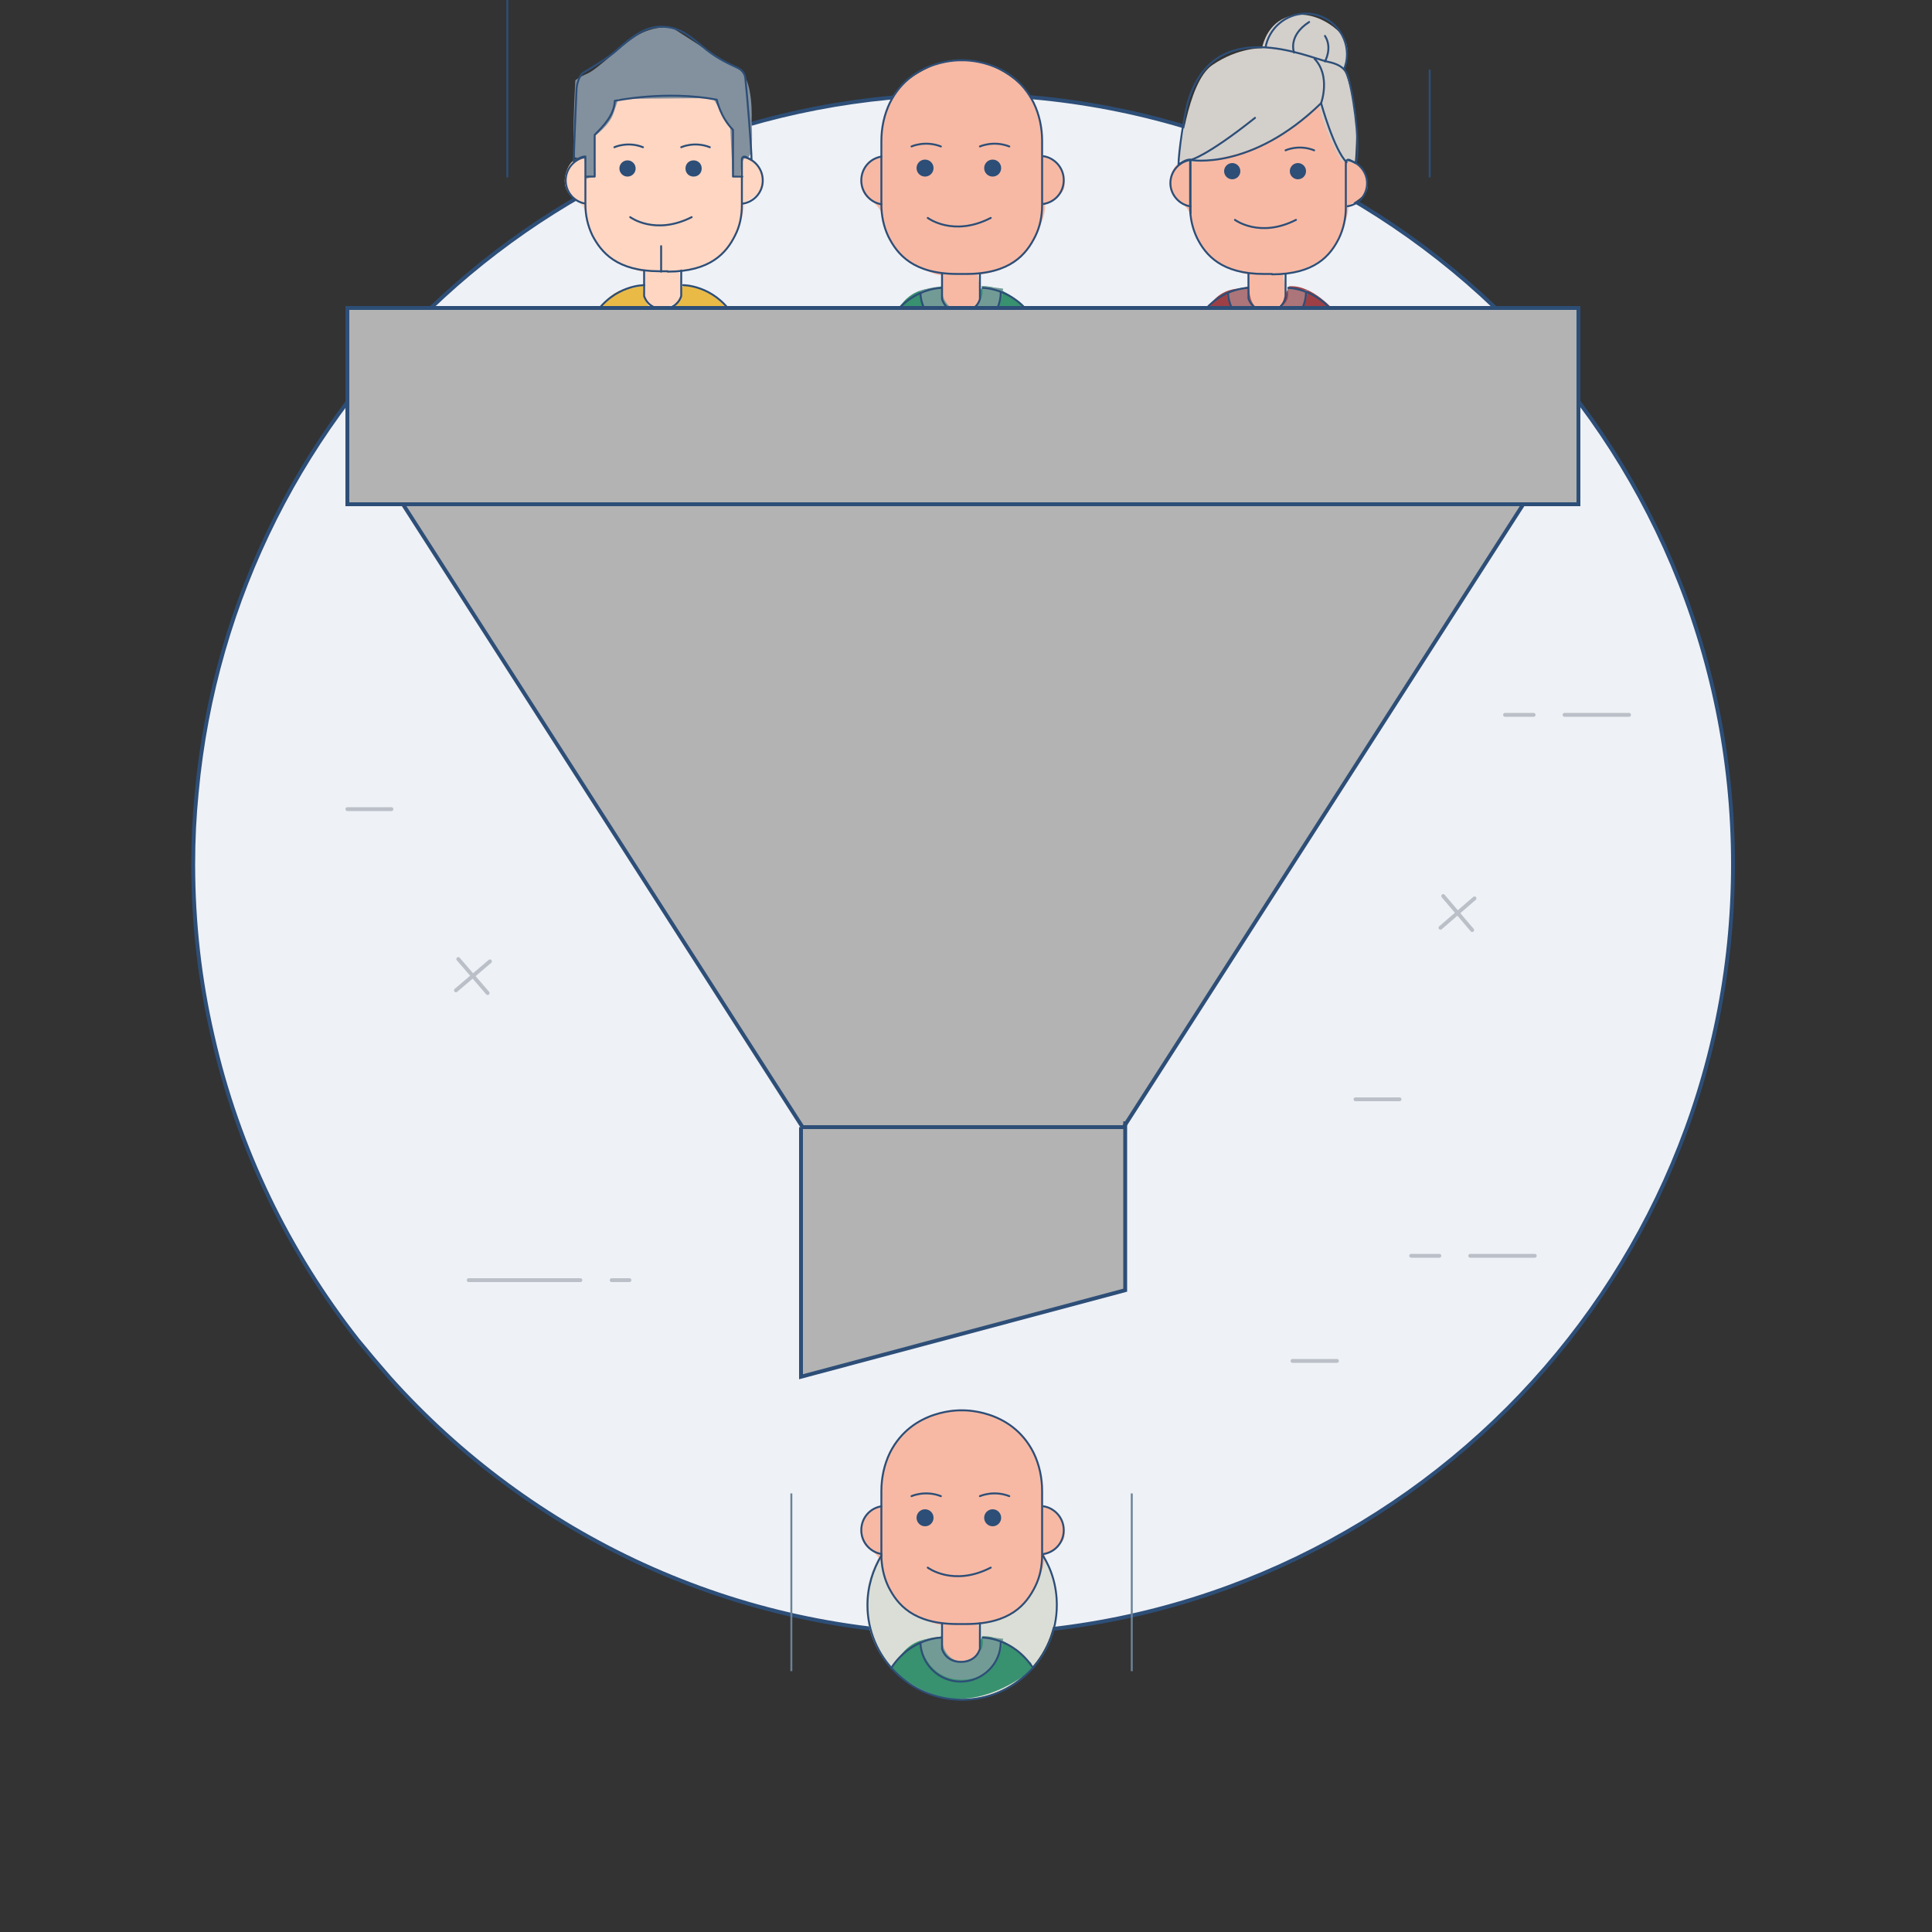 <?xml version="1.0" encoding="utf-8"?>
<!-- Generator: Adobe Illustrator 21.1.0, SVG Export Plug-In . SVG Version: 6.00 Build 0)  -->
<svg version="1.1" id="Layer_1" xmlns="http://www.w3.org/2000/svg" xmlns:xlink="http://www.w3.org/1999/xlink" x="0px" y="0px"
	 viewBox="0 0 500 500" style="enable-background:new 0 0 500 500;" xml:space="preserve">
<rect x="0" y="0" width="500" height="500" fill="#333333" stroke="none"/>
<style type="text/css">
	.st0{fill:#EADCD0;}
	.st1{fill:#DEDDDE;stroke:#2D4E77;stroke-miterlimit:10;}
	.st2{fill:none;stroke:#1E446E;stroke-miterlimit:10;}
	.st3{fill:none;stroke:#BBC0C8;stroke-linecap:round;stroke-linejoin:round;stroke-miterlimit:10;}
	.st4{fill:#FFFFFF;stroke:#1E446E;stroke-miterlimit:10;}
	.st5{fill:#2F5379;}
	.st6{fill:none;}
	.st7{fill:#FFFFFF;}
	.st8{fill:#18406A;}
	.st9{fill:#D3DAE2;}
	.st10{fill:#38906F;}
	.st11{fill:#284D73;}
	.st12{fill:none;stroke:#2D4E77;stroke-miterlimit:10;}
	.st13{fill:#F3B6A8;stroke:#2D4E77;stroke-miterlimit:10;}
	.st14{fill:#FFFFFF;stroke:#2D4E77;stroke-miterlimit:10;}
	.st15{fill:#F1EFEF;stroke:#2D4E77;stroke-width:0.8;stroke-miterlimit:10;}
	.st16{fill:#2D4E77;stroke:#2D4E77;stroke-width:1.5;stroke-miterlimit:10;}
	.st17{fill:#FFFFFF;stroke:#5B5B5B;stroke-width:0.2;stroke-miterlimit:10;}
	.st18{fill:#7CA2D0;}
	.st19{fill:#C5C6C2;}
	.st20{fill:#B9CFAF;}
	.st21{clip-path:url(#SVGID_2_);fill:#3E82F1;}
	.st22{clip-path:url(#SVGID_4_);fill:#32A753;}
	.st23{clip-path:url(#SVGID_6_);fill:#F9BB00;}
	.st24{clip-path:url(#SVGID_8_);fill:#E74133;}
	.st25{fill:#DEDDDE;}
	.st26{fill:#F3B6A8;}
	.st27{fill:#5387AA;}
	.st28{fill:#35527B;}
	.st29{fill:#DEDBDB;}
	.st30{fill:#E8E8E8;}
	.st31{fill:none;stroke:#2D4E77;stroke-width:4;stroke-miterlimit:10;}
	.st32{fill:#2D4E77;}
	.st33{fill:#FEFEFE;}
	.st34{clip-path:url(#SVGID_10_);fill:#214364;}
	.st35{clip-path:url(#SVGID_10_);fill:#AFC4DB;}
	.st36{fill:#32936F;}
	.st37{fill:#E2E2E4;}
	.st38{fill:#DC8D7C;}
	.st39{fill:#3F4B5E;}
	.st40{fill:#D9DDE1;}
	.st41{fill:#38906F;stroke:#1E446E;stroke-miterlimit:10;}
	.st42{fill:#305479;stroke:#1E446E;stroke-miterlimit:10;}
	.st43{fill:#DBDAE0;}
	.st44{fill:#38916F;}
	.st45{fill:#F7B9A4;}
	.st46{fill:#729B96;}
	.st47{fill:none;stroke:#2D4E77;stroke-width:0.5;stroke-miterlimit:10;}
	.st48{fill:none;stroke:#2D4E77;stroke-width:0.5;stroke-linecap:round;stroke-linejoin:round;stroke-miterlimit:10;}
	.st49{fill:#D3CFCB;}
	.st50{fill:#9D4046;}
	.st51{fill:#AC7579;}
	.st52{fill:#EABA47;}
	.st53{fill:#FFD6C2;}
	.st54{fill:#83919E;}
	.st55{fill:#2E4D76;}
	.st56{fill:#6C9BBE;}
	.st57{fill:#5787B4;stroke:#2D4E77;stroke-miterlimit:10;}
	.st58{fill:#DBDED6;}
	.st59{fill:#2D608E;stroke:#6B8297;stroke-width:0.5;stroke-miterlimit:10;}
	.st60{fill:#F2F1F2;}
	.st61{fill:#35926D;}
	.st62{fill:#ECECEC;}
	.st63{fill:#345E95;}
	.st64{fill:#F1F2EF;}
	.st65{fill:#0F9D59;}
	.st66{fill:#0A6E3D;}
	.st67{fill:#4284F4;}
	.st68{fill:#77777A;}
	.st69{fill:#DDDDDD;}
	.st70{fill:none;stroke:#DDDDDD;stroke-width:0.5;stroke-miterlimit:10;}
	.st71{fill:#4887E1;}
	.st72{fill:#B6464B;}
	.st73{fill:#DADDDE;}
	.st74{fill:none;stroke:#DADDDE;stroke-width:0.4;stroke-miterlimit:10;}
	.st75{fill:url(#SVGID_11_);}
	.st76{fill:none;stroke:#A3A3A3;stroke-width:0.2;stroke-miterlimit:10;}
	.st77{fill:#A3A3A3;}
	.st78{fill:none;stroke:#2D4E77;stroke-linecap:round;stroke-linejoin:round;stroke-miterlimit:10;}
	.st79{fill:none;stroke:#2D4E77;stroke-width:0.8;stroke-linecap:round;stroke-linejoin:round;stroke-miterlimit:10;}
	.st80{fill:#2D4C72;}
	.st81{fill:#399474;}
	.st82{fill:none;stroke:#FFFFFF;stroke-width:0.2;stroke-linecap:round;stroke-linejoin:round;stroke-miterlimit:10;}
	.st83{fill:#399474;stroke:#2D4E77;stroke-width:0.8;stroke-linecap:round;stroke-linejoin:round;stroke-miterlimit:10;}
	.st84{fill:#FFFFFF;stroke:#2D4E77;stroke-width:0.8;stroke-linecap:round;stroke-linejoin:round;stroke-miterlimit:10;}
	.st85{fill:#FFFFFF;stroke:#2D4E77;stroke-linecap:round;stroke-linejoin:round;stroke-miterlimit:10;}
	.st86{clip-path:url(#SVGID_13_);fill:#38906F;stroke:#2D4E77;stroke-linecap:round;stroke-linejoin:round;stroke-miterlimit:10;}
	.st87{fill:none;stroke:#2D4E77;stroke-linecap:round;stroke-miterlimit:10;}
	.st88{fill:none;stroke:#2D4E77;stroke-width:1.5;stroke-miterlimit:10;}
	.st89{fill:#DCDDDC;stroke:#334E73;stroke-width:0.8;stroke-miterlimit:10;}
	.st90{fill:#DCDDDC;stroke:#334E73;stroke-width:0.8;stroke-linecap:round;stroke-miterlimit:10;}
	.st91{fill:none;stroke:#334E73;stroke-width:0.8;stroke-linecap:round;stroke-miterlimit:10;}
	.st92{fill:none;stroke:#2D4E77;stroke-width:0.8;stroke-linecap:round;stroke-miterlimit:10;}
	.st93{fill:#D7E0DD;}
	.st94{fill:#0A6E3D;stroke:#1E446E;stroke-miterlimit:10;}
	.st95{fill:#4284F4;stroke:#1E446E;stroke-miterlimit:10;}
	.st96{fill:#0A6E3D;stroke:#1E446E;stroke-width:0.8;stroke-miterlimit:10;}
	.st97{fill:#4284F4;stroke:#1E446E;stroke-width:0.8;stroke-miterlimit:10;}
	.st98{clip-path:url(#SVGID_15_);}
	.st99{fill:#354D6A;}
	.st100{fill:#2D4E77;stroke:#2D4E77;stroke-width:0.8;stroke-miterlimit:10;}
	.st101{fill:#5689B3;}
	.st102{fill:#5689B3;stroke:#2D4E77;stroke-miterlimit:10;}
	.st103{fill:#5689B3;stroke:#2D4E77;stroke-linecap:square;stroke-miterlimit:10;}
	.st104{fill:#3C557F;stroke:#2D4E77;stroke-miterlimit:10;}
	.st105{fill:#FFFFFF;stroke:#2D4E77;stroke-width:0.8;stroke-linecap:square;stroke-miterlimit:10;}
	.st106{fill:#C7C9CD;}
	.st107{fill:#EEF1F6;stroke:#2D4E77;stroke-miterlimit:10;}
	.st108{fill:#F2F2F2;}
	.st109{clip-path:url(#SVGID_17_);fill:#3E82F1;}
	.st110{clip-path:url(#SVGID_19_);fill:#32A753;}
	.st111{clip-path:url(#SVGID_21_);fill:#F9BB00;}
	.st112{clip-path:url(#SVGID_23_);fill:#E74133;}
	.st113{fill:#EEF1F6;}
	.st114{fill:#E1E4EA;}
	.st115{fill:#B3B3B3;}
	.st116{fill:#B3B3B3;stroke:#2D4E77;stroke-miterlimit:10;}
	.st117{clip-path:url(#SVGID_25_);fill:#EADCD0;stroke:#2D4E77;stroke-linecap:round;stroke-linejoin:round;stroke-miterlimit:10;}
	.st118{fill:#F0F0F0;stroke:#334E73;stroke-width:0.8;stroke-miterlimit:10;}
	.st119{fill:#EEF1F6;stroke:#1E446E;stroke-miterlimit:10;}
	.st120{clip-path:url(#SVGID_27_);fill:#ED8B6E;stroke:#1E446E;stroke-miterlimit:10;}
	.st121{clip-path:url(#SVGID_27_);fill:#C24444;stroke:#1E446E;stroke-miterlimit:10;}
	.st122{clip-path:url(#SVGID_27_);fill:#38906F;stroke:#1E446E;stroke-miterlimit:10;}
	.st123{fill:#4EB79D;}
	.st124{fill:#358766;}
	.st125{fill:#315579;}
	.st126{fill:#597694;stroke:#1E446E;stroke-miterlimit:10;}
	.st127{fill:#305479;}
	.st128{fill:#B5C2CC;}
	.st129{fill:#E8ADA3;stroke:#1E446E;stroke-miterlimit:10;}
	.st130{fill:#F3B6A8;stroke:#1E446E;stroke-miterlimit:10;}
	.st131{fill:#E8ADA3;}
	.st132{fill:#CCC6C2;}
	.st133{fill:#18416A;}
	.st134{fill:#F1F2F2;}
</style>
<g>
	<g>
		<path class="st107" d="M448.5,223.7c0,110-89.2,199.2-199.2,199.2c-59,0-112-25.6-148.5-66.4c-2.8-3.2-5.5-6.4-8.2-9.7
			c-17.9-22.8-31-49.5-37.6-78.8c-3.3-14.3-5-29.1-5-44.4c0-6.2,0.3-12.3,0.9-18.4c9.3-101.4,94.5-180.8,198.4-180.8
			C359.3,24.4,448.5,113.6,448.5,223.7z"/>
		<g>
			<line class="st3" x1="121.3" y1="331.3" x2="150.2" y2="331.3"/>
			<line class="st3" x1="158.3" y1="331.3" x2="162.9" y2="331.3"/>
			<line class="st3" x1="334.5" y1="352.2" x2="346" y2="352.2"/>
			<line class="st3" x1="350.8" y1="284.5" x2="362.2" y2="284.5"/>
			<line class="st3" x1="89.9" y1="209.4" x2="101.3" y2="209.4"/>
			<line class="st3" x1="380.5" y1="325" x2="397.2" y2="325"/>
			<line class="st3" x1="365.2" y1="325" x2="372.5" y2="325"/>
			<line class="st3" x1="404.9" y1="185" x2="421.6" y2="185"/>
			<line class="st3" x1="389.5" y1="185" x2="396.9" y2="185"/>
		</g>
		<line class="st3" x1="373.5" y1="231.9" x2="381" y2="240.7"/>
		<line class="st3" x1="381.6" y1="232.5" x2="372.8" y2="240.1"/>
		<line class="st3" x1="118.6" y1="248.2" x2="126.2" y2="257"/>
		<line class="st3" x1="126.8" y1="248.8" x2="118" y2="256.3"/>
	</g>
	<g>
		<g>
			<path class="st44" d="M254.2,74.1l-1.4,3.1c0,0-0.3,3.5-5,3.4c-4.7-0.1-4.2-6.5-4.2-6.5l-2.7,0.6c0,0-4.3-0.1-7.4,3.8
				c-3.1,3.8-3.1,3.8-3.1,3.8s8.4,8,17.4,8c9,0,16.8-5.6,18.3-6.9c1.5-1.4,0.7-2.7,0.5-2.6C266.4,80.9,260.6,73.7,254.2,74.1z"/>
			<path class="st45" d="M231.1,24.8c0,0-2.9,4.7-2.9,9.3c0,4.6,0.2,6.8,0.2,6.8s-3.2-0.7-4.9,2.9c-1.6,3.6-0.4,6.6,1.6,7.9
				c2.1,1.2,3,3.3,3,3.3s0.9,9.8,8.4,13.5c7.5,3.8,7.5,2.5,7.5,2.5v6.7c0,0-0.2,2,2.7,2.9c2.9,0.9,6.8-1.4,7-2.7
				c0.2-1.2-0.6-6.8-0.6-6.8s10-0.6,14-8.2c4.1-7.6,3.3-9.9,3.3-9.9s4.9-2.2,5.1-4.8c0.2-2.5-1.1-5.8-3.4-6.8c-2.4-1-2.4-1-2.4-1
				s0.9-12.1-4.9-17.8c-5.8-5.7-14.8-9.3-23.1-5.7C233.5,20.4,231.1,24.8,231.1,24.8z"/>
			<path class="st46" d="M237.9,75.4c0,0,1.7,10.3,11.5,9.9c9.7-0.4,10.2-10.6,10.2-10.6L254,74c0,0,1.7,3.9-3.2,5.9
				c-4.9,2-7.4-2.9-7-5.5C243.8,74.3,241.7,73.9,237.9,75.4z"/>
		</g>
		<path class="st47" d="M250,70.9c11.5,0,15.6-5.1,17.9-9.7c1.3-2.6,1.8-5.4,1.8-8.2V36.5c0-3.4-0.7-6.8-2.2-9.9
			c-5.8-11.6-18.6-11-18.6-11s-12.8-0.6-18.6,11c-1.5,3.1-2.2,6.5-2.2,9.9V53c0,2.8,0.6,5.7,1.8,8.2c2.3,4.6,6.4,9.7,17.9,9.7H250z"
			/>
		<path class="st47" d="M228.3,52.9c-3-0.4-5.4-3-5.4-6.2s2.3-5.8,5.4-6.2"/>
		<path class="st47" d="M269.9,40.4c3,0.4,5.4,3,5.4,6.2s-2.3,5.8-5.4,6.2"/>
		<path class="st47" d="M253.6,70.6v6.8c0,0-0.8,3.4-4.9,3.4c-4.1,0-4.9-3.4-4.9-3.4v-6.8"/>
		<path class="st47" d="M243.8,74.5c0,0-7.9-0.1-13.1,7.8"/>
		<path class="st47" d="M254.2,74.5c0,0,7.9-0.1,13.1,7.8"/>
		<path class="st48" d="M253.6,37.9c0,0,3.5-1.6,7.6,0"/>
		<path class="st48" d="M235.9,37.9c0,0,3.5-1.6,7.6,0"/>
		<ellipse class="st32" cx="256.9" cy="43.5" rx="2.2" ry="2.2"/>
		<circle class="st32" cx="239.4" cy="43.5" r="2.2"/>
		<path class="st48" d="M240.1,56.4c0,0,6.6,5,16.3,0"/>
		<path class="st48" d="M238.2,75.8c0.2,5.6,4.8,10.1,10.4,10.1c5.7,0,10.4-4.6,10.4-10.3"/>
	</g>
	<g>
		<g>
			<path class="st45" d="M310.7,25.9c0,0-2.8,4.6-2.8,9c0,4.4,0.2,6.6,0.2,6.6s-3.1-0.7-4.7,2.8c-1.6,3.5-0.4,6.4,1.6,7.6
				c2,1.2,2.9,3.2,2.9,3.2s0.8,9.5,8.2,13.2c7.3,3.7,7.2,2.4,7.2,2.4v6.5c0,0-0.2,1.9,2.6,2.8c2.8,0.9,6.6-1.4,6.8-2.6
				c0.2-1.2-0.6-6.6-0.6-6.6s9.7-0.6,13.6-8c3.9-7.4,3.2-9.6,3.2-9.6s4.8-2.2,5-4.6c0.2-2.5-1-5.6-3.3-6.6c-2.3-0.9-2.3-0.9-2.3-0.9
				s0.8-11.7-4.8-17.3c-5.6-5.6-14.4-9-22.4-5.5C313,21.6,310.7,25.9,310.7,25.9z"/>
			<path class="st49" d="M341.4,27.4c0,0-8.3,8.7-20.9,12.3c-12.6,3.6-15.3,1.8-15.3,1.8s1.9-20.2,8.6-24.7
				c6.8-4.6,12.8-4.3,12.8-4.3s0.8-5,5-7.4c4.3-2.4,8.7-1,11.4,0.5c2.7,1.5,5.7,4,5.7,7.5c0,3.6-0.9,4.7-0.9,4.7s3.2,7.6,3.2,14.7
				c0,7-0.4,9.8-0.4,9.8l-3.6-0.7C347.2,41.4,343.1,35,341.4,27.4z"/>
			<path class="st50" d="M333.6,74.1l-1.3,3c0,0-0.3,3.4-4.9,3.3c-4.5-0.1-4.1-6.3-4.1-6.3l-2.7,0.6c0,0-4.2-0.1-7.1,3.7
				c-3,3.7-3,3.7-3,3.7s8.2,7.8,16.9,7.8c8.7,0,16.3-5.4,17.8-6.7c1.5-1.3,0.7-2.6,0.5-2.6C345.4,80.7,339.8,73.6,333.6,74.1z"/>
			<path class="st51" d="M317.4,75.8c0,0,1.7,10,11.1,9.6c9.5-0.4,9.9-10.3,9.9-10.3l-5.3-0.6c0,0,1.7,3.8-3.1,5.7
				c-4.8,1.9-7.2-2.8-6.8-5.4C323.1,74.8,321.1,74.4,317.4,75.8z"/>
			<path class="st48" d="M329.2,71c11.1,0,15.1-4.9,17.3-9.3c1.2-2.5,1.8-5.2,1.8-8V42c0-0.5,0.5-0.8,1-0.6l1.5,0.8
				c1.3-2.4,0-14.9-1.7-21.5c-0.5-1.8-1-3.8-5.4-4.7c-5.2-1.1-29.6-12.5-36.3,10.5c-0.9,3.2-2.4,12.8-2.4,16.1
				c1.1-0.8,2.1-1.3,3-1.3l0,12.3c0,2.8,0.6,5.5,1.8,8c2.2,4.4,6.3,9.3,17.3,9.3H329.2z"/>
			<path class="st47" d="M332.7,70.6v6.6c0,0-0.8,3.3-4.8,3.3c-4,0-4.8-3.3-4.8-3.3v-6.6"/>
			<path class="st47" d="M323.2,74.5c0,0-7.7-0.1-12.8,7.6"/>
			<path class="st47" d="M333.2,74.5c0,0,7.7-0.1,12.8,7.6"/>
			<path class="st48" d="M332.7,38.9c0,0,3.4-1.6,7.4,0"/>
			<circle class="st32" cx="335.9" cy="44.3" r="2.1"/>
			<circle class="st32" cx="318.9" cy="44.3" r="2.1"/>
			<path class="st48" d="M319.6,56.9c0,0,6.4,4.8,15.8,0"/>
			<path class="st47" d="M317.8,75.7c0.2,5.4,4.7,9.8,10.1,9.8c5.6,0,10.1-4.5,10.1-10"/>
			<path class="st48" d="M308.1,55.2V41.4c0,0,15.7,2.9,33.8-14.7c0,0,3.3,12,6.6,15.3"/>
			<path class="st47" d="M347.8,18c0.5-1.2,0.8-2.5,0.8-3.9c0-5.9-4.8-10.6-10.6-10.6c-5.3,0-9.7,3.9-10.5,8.9"/>
			<path class="st48" d="M308.1,41.4c0,0,4-0.8,16.7-10.9"/>
			<path class="st48" d="M334.9,13.6c0,0-1.7-4.3,3.9-7.9"/>
		</g>
		<path class="st48" d="M308.1,53.4c-2.9-0.4-5.2-3-5.2-6c0-3.1,2.3-5.6,5.2-6"/>
		<path class="st48" d="M342.9,15.9c0,0,2-3.5,0-6.6"/>
		<path class="st47" d="M341.9,26.7c0,0,2.6-7.1-1.8-11.6"/>
		<path class="st47" d="M348.6,41.4c2.9,0.4,5.2,3,5.2,6c0,3.1-2.2,5.6-5.2,6"/>
	</g>
	<g>
		<path class="st52" d="M176.8,73.9l-1.4,3c0,0-0.3,3.4-4.9,3.3c-4.6-0.1-4.1-6.3-4.1-6.3l-2.7,0.6c0,0-4.2-0.1-7.2,3.7
			c-3,3.7-3,3.7-3,3.7s8.2,7.8,16.9,7.8c8.7,0,16.4-5.4,17.9-6.7c1.5-1.3,0.7-2.6,0.5-2.6C188.7,80.5,183.1,73.4,176.8,73.9z"/>
		<path class="st53" d="M154.2,25.1c0,0-2.8,4.6-2.8,9.1c0,4.4,0.2,6.6,0.2,6.6s-3.2-0.7-4.7,2.8c-1.6,3.5-0.4,6.4,1.6,7.7
			c2,1.2,2.9,3.2,2.9,3.2s0.8,9.5,8.2,13.2c7.4,3.7,7.3,2.4,7.3,2.4v6.5c0,0-0.2,1.9,2.6,2.8c2.8,0.9,6.6-1.4,6.8-2.6
			c0.2-1.2-0.6-6.7-0.6-6.7s9.7-0.6,13.7-8c4-7.4,3.2-9.7,3.2-9.7s4.8-2.2,5-4.6c0.2-2.5-1-5.7-3.3-6.6c-2.3-0.9-2.3-0.9-2.3-0.9
			s0.9-11.8-4.8-17.4c-5.7-5.6-14.4-9.1-22.5-5.5C156.5,20.8,154.2,25.1,154.2,25.1z"/>
		<path class="st54" d="M148.9,40.8l2.4,0.3l0.4,5.2l2.4-0.8l-0.3-10.2c0,0,3.8-2.7,4.9-5.8c1.1-3.1,1.3-3.9,1.3-3.9
			s22.6-0.2,22.7-0.2c0.1,0,2,0.3,2,0.3l1.2,2l3.1,5.5l0.6,12.4l2.1-0.2c0,0-0.1-4.8,1.7-4.7c1.8,0.2,1.1-9.2,1.1-9.2
			s0.7-11.6-3.7-13.8c-4.4-2.3-14.5-9.1-16.2-10.1c-1.7-1-6.6-0.6-10.5,2.1c-3.9,2.6-9.5,8.2-12,9.3c-2.5,1.1-3.2,1.8-3.2,1.8
			S147.8,39.4,148.9,40.8z"/>
		<path class="st48" d="M172.8,70.3c11.1,0,15.2-4.9,17.4-9.3c1.3-2.5,1.8-5.2,1.8-8V41.2c0-0.5,0.5-0.8,1-0.6l1.5,0.8
			c0-2.7-1.1-16.4-1.6-21.1c-0.1-1.2-0.8-2.2-1.9-2.7c-2.4-1.1-5.2-2.4-8-4.6c-4.2-3.3-6.6-6.1-12-6.1c-4.1,0-7.6,2.7-11.4,6.1
			c-2.1,1.9-6.3,4.4-8.6,5.8c-1.1,0.6-1.8,3.2-1.8,4.4c-0.2,4.7-0.7,16-0.7,18.6c1.1-0.8,2.1-1.3,3-1.3l0,12.4c0,2.8,0.6,5.5,1.8,8
			c2.3,4.4,6.3,9.3,17.4,9.3H172.8z"/>
		<path class="st47" d="M151.6,52.7c-3-0.4-5.2-3-5.2-6c0-3.1,2.3-5.6,5.2-6.1"/>
		<path class="st47" d="M192.2,40.6c2.9,0.4,5.2,3,5.2,6.1c0,3.1-2.3,5.6-5.2,6"/>
		<path class="st48" d="M176.3,70v6.6c0,0-0.8,3.3-4.8,3.3c-4,0-4.8-3.3-4.8-3.3V70"/>
		<path class="st48" d="M166.7,73.8c0,0-7.7-0.1-12.8,7.6"/>
		<path class="st48" d="M176.8,73.8c0,0,7.7-0.1,12.8,7.6"/>
		<path class="st48" d="M176.3,38.1c0,0,3.4-1.6,7.4,0"/>
		<path class="st48" d="M159,38.1c0,0,3.4-1.6,7.4,0"/>
		<path class="st32" d="M181.6,43.6c0,1.2-0.9,2.1-2.1,2.1c-1.2,0-2.1-0.9-2.1-2.1s0.9-2.1,2.1-2.1
			C180.7,41.5,181.6,42.4,181.6,43.6z"/>
		<circle class="st32" cx="162.4" cy="43.6" r="2.1"/>
		<path class="st48" d="M163.1,56.2c0,0,6.4,4.8,15.9,0"/>
		<path class="st48" d="M151.6,45.7h2.3l0-10.8c2.3-2.3,5.1-5.2,5.2-8.8c0,0,13.3-2.8,26.4-0.3c0,0,0.9,4.5,4.2,7.8v12.1h2.4"/>
		<line class="st48" x1="171.1" y1="63.7" x2="171.1" y2="70.3"/>
	</g>
	<polyline class="st115" points="207.3,291.7 291.2,291.7 291.2,333.9 207.3,356.3 207.3,290.2 	"/>
	<polygon class="st116" points="290.8,291.7 207.7,291.7 102.1,127.1 396.4,127.1 	"/>
	<polyline class="st12" points="291.2,290.2 291.2,333.9 207.3,356.3 207.3,291.7 	"/>
	<g>
		<g>
			<ellipse class="st58" cx="248.7" cy="415.2" rx="24.5" ry="24.6"/>
			<path class="st44" d="M254.2,423.5l-1.4,3.1c0,0-0.3,3.5-5,3.4c-4.7-0.1-4.2-6.5-4.2-6.5l-2.7,0.6c0,0-4.3-0.1-7.4,3.8
				c-3.1,3.8-3.1,3.8-3.1,3.8s8.4,8,17.4,8c9,0,16.8-5.6,18.3-6.9c1.5-1.4,0.7-2.7,0.5-2.6C266.4,430.3,260.6,423,254.2,423.5z"/>
			<path class="st45" d="M231.1,374.1c0,0-2.9,4.7-2.9,9.3c0,4.6,0.2,6.8,0.2,6.8s-3.2-0.7-4.9,2.9c-1.6,3.6-0.4,6.6,1.6,7.9
				c2.1,1.2,3,3.3,3,3.3s0.9,9.8,8.4,13.5c7.5,3.8,7.5,2.5,7.5,2.5v6.7c0,0-0.2,2,2.7,2.9c2.9,0.9,6.8-1.4,7-2.7
				c0.2-1.2-0.6-6.8-0.6-6.8s10-0.6,14-8.2c4.1-7.6,3.3-9.9,3.3-9.9s4.9-2.2,5.1-4.8c0.2-2.5-1.1-5.8-3.4-6.8c-2.4-1-2.4-1-2.4-1
				s0.9-12.1-4.9-17.8c-5.8-5.7-14.8-9.3-23.1-5.7C233.5,369.7,231.1,374.1,231.1,374.1z"/>
			<path class="st46" d="M237.9,424.8c0,0,1.7,10.3,11.5,9.9c9.7-0.4,10.2-10.6,10.2-10.6l-5.5-0.6c0,0,1.7,3.9-3.2,5.9
				c-4.9,2-7.4-2.9-7-5.5C243.8,423.7,241.7,423.3,237.9,424.8z"/>
		</g>
		<path class="st47" d="M269.8,402.4c2.4,3.8,3.7,8.2,3.7,13c0,13.5-11,24.5-24.5,24.5c-13.5,0-24.5-11-24.5-24.5
			c0-4.8,1.4-9.2,3.7-13"/>
		<path class="st47" d="M250,420.3c11.5,0,15.6-5.1,17.9-9.7c1.3-2.6,1.8-5.4,1.8-8.2v-16.5c0-3.4-0.7-6.8-2.2-9.9
			c-5.8-11.6-18.6-11-18.6-11s-12.8-0.6-18.6,11c-1.5,3.1-2.2,6.5-2.2,9.9v16.5c0,2.8,0.6,5.7,1.8,8.2c2.3,4.6,6.4,9.7,17.9,9.7H250
			z"/>
		<path class="st47" d="M228.3,402.2c-3-0.4-5.4-3-5.4-6.2c0-3.2,2.3-5.8,5.4-6.2"/>
		<path class="st47" d="M269.9,389.8c3,0.4,5.4,3,5.4,6.2c0,3.2-2.3,5.8-5.4,6.2"/>
		<path class="st47" d="M253.6,419.9v6.8c0,0-0.8,3.4-4.9,3.4c-4.1,0-4.9-3.4-4.9-3.4v-6.8"/>
		<path class="st47" d="M243.8,423.8c0,0-7.9-0.1-13.1,7.8"/>
		<path class="st47" d="M254.2,423.8c0,0,7.9-0.1,13.1,7.8"/>
		<path class="st48" d="M253.6,387.2c0,0,3.5-1.6,7.6,0"/>
		<path class="st48" d="M235.9,387.2c0,0,3.5-1.6,7.6,0"/>
		<ellipse class="st32" cx="256.9" cy="392.8" rx="2.2" ry="2.2"/>
		<circle class="st32" cx="239.4" cy="392.8" r="2.2"/>
		<path class="st48" d="M240.1,405.7c0,0,6.6,5,16.3,0"/>
		<path class="st48" d="M238.2,425.1c0.2,5.6,4.8,10.1,10.4,10.1c5.7,0,10.4-4.6,10.4-10.3"/>
	</g>
	<line class="st47" x1="131.3" y1="-0.1" x2="131.3" y2="45.9"/>
	<line class="st59" x1="204.8" y1="386.5" x2="204.8" y2="432.5"/>
	<line class="st59" x1="292.9" y1="386.5" x2="292.9" y2="432.5"/>
	<line class="st47" x1="370" y1="18" x2="370" y2="45.9"/>
	<rect x="89.9" y="79.7" class="st116" width="318.6" height="50.8"/>
</g>
</svg>
